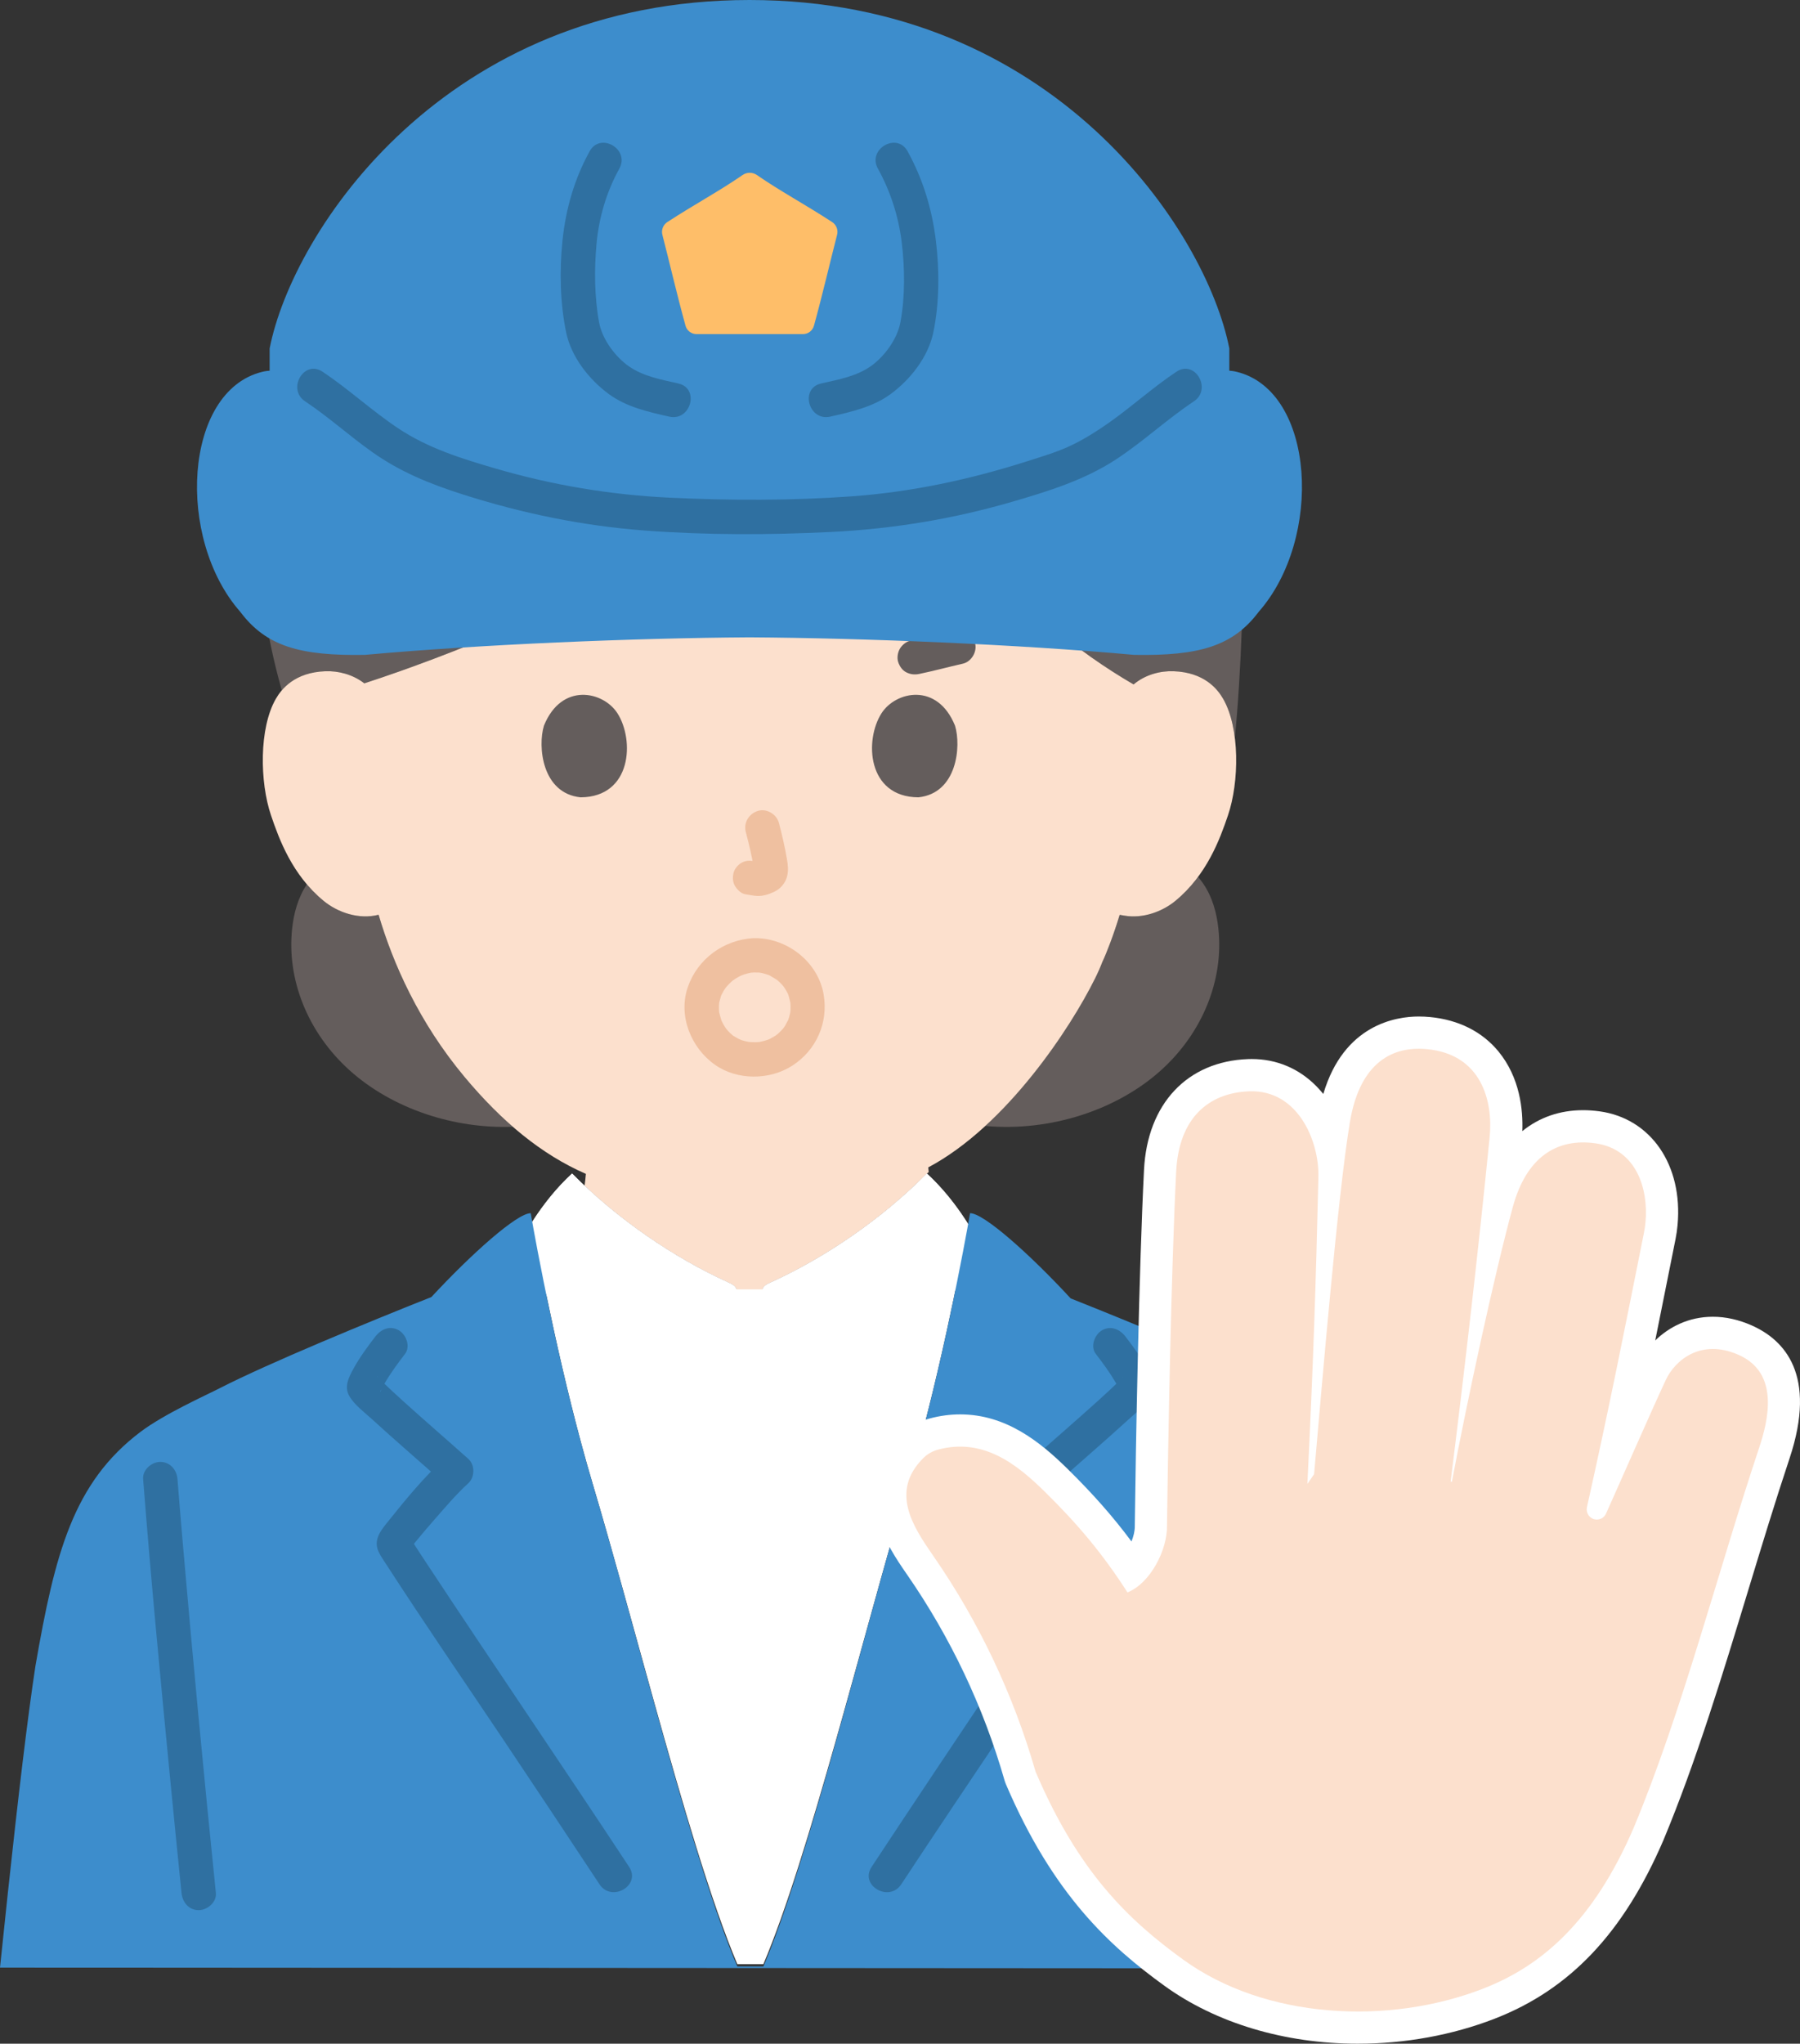 <?xml version="1.0" encoding="UTF-8"?><svg id="b" xmlns="http://www.w3.org/2000/svg" width="251.483" height="285.443" viewBox="0 0 251.483 285.443"><rect x="0" y="0" width="251.483" height="285.443" fill="#333333" stroke="none"/><defs><style>.d{fill:#3d8dcc;}.e{fill:#fff;}.f{fill:none;}.g{fill:#211715;}.h{fill:#fce0cd;}.i{fill:#efc0a0;}.j{fill:#2f70a1;}.k{fill:#645d5c;}.l{fill:#febe69;}</style></defs><g id="c"><path class="k" d="M87.152,80.416c-12.305,6.093-25.161,11.412-36.254,15.022-1.636-1.27-3.662-1.754-5.425-1.692-3.216.113-5.053,1.439-6.105,2.671l-.15-.542c-8.3-30.03,1.227-53.291,15.285-66.75,8.474-8.113,27.571-19.166,49.027-19.166,12.114,0,20.909,2.039,29.166,5.187,14.939,7.828,14.624,7.688,21.463,14.286,10.728,10.35,18.184,28.971,19.371,45.647.37,5.194-.131,19.369-1.007,27.981-.257-2.07-.787-3.988-1.636-5.459-.79-1.369-2.624-3.701-6.936-3.853-1.824-.064-3.931.456-5.587,1.839-7.807-4.551-16.304-11.183-22.052-20.166-3.179-4.968-7.17-13.151-10.011-19.738-9.139,8.229-23.711,17.09-39.15,24.734Z"/><path class="k" d="M168.091,123.397c-.217-.316-.454-.625-.712-.923-.884,1.191-1.935,2.34-3.197,3.372-1.823,1.492-4.506,2.474-7.072,2.041,0,0-.247-.042-.678-.114-.814,2.689-1.819,5.325-2.433,6.604-1.396,3.79-7.702,14.96-16.338,22.887,9.017.816,18.349-2.186,24.567-7.8,5.776-5.216,8.766-12.599,7.998-19.748-.236-2.202-.828-4.413-2.135-6.319Z"/><path class="k" d="M59.529,155.606c-4.036-1.358-7.735-3.45-10.717-6.142-5.776-5.216-8.766-12.599-7.998-19.748.232-2.157.804-4.323,2.056-6.202.696.818,1.481,1.604,2.371,2.333,1.961,1.605,4.917,2.62,7.652,1.918,2.004,6.807,5.633,15.023,12.006,22.651,2.19,2.621,4.429,4.945,6.747,6.96-4.127.151-8.275-.477-12.117-1.769Z"/><path class="h" d="M152.934,136.777c-3.295,6.652-12.263,20.441-23.24,26.269.017.22.035.439.058.658l-.256.205c-6.254,6.34-14.234,11.778-21.866,15.239-.453.205-.957.456-1.103.931-.126.412.065.847.253,1.235h-4.134c.187-.388.379-.823.253-1.235-.146-.475-.651-.726-1.103-.931-6.94-3.147-14.167-7.929-20.123-13.537.078-.548.133-1.1.181-1.658-6.202-2.704-11.717-7.27-16.952-13.537-6.373-7.628-10.002-15.845-12.007-22.653-2.734.705-5.69-.311-7.651-1.915-4.424-3.62-6.26-8.668-7.38-11.968-1.582-4.66-1.682-12.191.675-16.278.79-1.369,2.624-3.701,6.936-3.853,1.763-.062,3.789.422,5.425,1.692,25.012-8.141,58.981-24.969,75.403-39.757,2.841,6.587,6.832,14.769,10.011,19.737,5.751,8.987,14.251,15.62,22.061,20.172,1.649-1.388,3.755-1.908,5.578-1.844,4.312.152,6.146,2.484,6.936,3.853,2.357,4.087,2.257,11.619.675,16.278-1.12,3.3-2.956,8.348-7.38,11.968-1.823,1.492-4.506,2.474-7.072,2.041,0,0-.246-.042-.678-.114-.814,2.689-1.819,5.325-2.433,6.604-.228.619-.587,1.434-1.065,2.4Z"/><path class="f" d="M96.199,140.342c1.283-.677,3.814-2.048,8.908-2.048s7.682,1.438,8.79,2.315"/><path class="i" d="M104.198,116.213c.455,1.736.892,3.5,1.154,5.278l-.086-.638c.031.244.044.484.02.728l.086-.638c-.017.113-.042.219-.08.328l.242-.573c-.034.076-.069.141-.116.211l.375-.486c-.054.066-.106.117-.172.17l.486-.375c-.133.086-.274.155-.418.221l.573-.242c-.23.096-.458.166-.705.206l.638-.086c-.222.026-.439.025-.661-.001l.638.086c-.249-.035-.494-.095-.744-.129-.67-.09-1.239-.115-1.849.242-.498.291-.973.862-1.103,1.434-.14.614-.11,1.304.242,1.849.312.484.835,1.022,1.434,1.103.54.073,1.065.211,1.614.235.829.036,1.603-.214,2.344-.553.909-.415,1.617-1.215,1.859-2.195.204-.828.115-1.569-.025-2.398-.287-1.7-.68-3.385-1.118-5.053-.318-1.214-1.729-2.072-2.952-1.676-1.25.404-2.018,1.651-1.676,2.952h0Z"/><path class="k" d="M75.997,101.348c-.881,2.864-.307,9.453,5.119,10.014,7.172-.043,7.553-8.009,5.139-11.754-1.977-3.067-7.789-4.342-10.258,1.741Z"/><path class="k" d="M133.427,101.348c.882,2.864.307,9.453-5.119,10.013-7.172-.043-7.554-8.009-5.14-11.754,1.976-3.066,7.789-4.342,10.258,1.741Z"/><path class="i" d="M105.281,135.828c.234-.006.467.009.701.007.103-.001.515.059.007-.017.338.051.674.128,1.001.229.131.04.258.088.388.13.616.2-.39-.229.176.081.329.18.638.386.962.573.326.189-.391-.36.078.06.101.091.204.178.303.272.246.233.477.483.688.748-.299-.374-.025-.011.042.091.093.142.181.287.264.436.066.12.124.242.188.363.115.25.115.248,0-.008.037.096.071.194.102.292.107.329.166.663.247.998.091.377-.026-.569.003.054.006.13.017.26.02.39.008.32-.012.637-.041.956.052-.565.021-.136-.018.011-.055.21-.097.421-.161.629-.036.118-.081.232-.117.35-.167.538.188-.256-.005.019-.153.218-.249.493-.391.722-.096.155-.207.3-.305.454.258-.408.129-.155.038-.056-.249.27-.49.537-.767.78-.092.081-.186.159-.281.235.467-.375-.022-.004-.11.054-.234.151-.48.276-.722.412-.124.069-.524.217-.021.025-.117.045-.234.089-.352.13-.363.124-.729.203-1.102.285-.596.132.345-.001-.033.004-.163.002-.327.025-.49.028-.335.008-.668-.012-1.002-.04.096.008.483.094.025-.002-.172-.036-.345-.069-.516-.112s-.339-.089-.506-.145c-.104-.034-.624-.308-.196-.066-.3-.169-.597-.326-.89-.507-.373-.231-.087-.052-.007.012-.159-.127-.312-.263-.459-.404-.098-.094-.193-.191-.286-.29-.05-.054-.476-.573-.146-.139-.205-.27-.388-.559-.552-.856-.099-.179-.189-.362-.274-.547.041.091.149.43.013.005-.105-.329-.191-.652-.275-.986-.11-.437-.025-.075-.012.029-.025-.205-.039-.412-.045-.619-.004-.139-.004-.278,0-.416.006-.203.059-.613-.009-.181.064-.403.177-.786.295-1.175.182-.599-.154.257.022-.076.11-.206.206-.417.325-.619.068-.115.139-.228.212-.338.102-.154.371-.465.102-.155.264-.303.533-.595.835-.861.1-.088.202-.175.307-.258-.426.336.157-.087.251-.146.312-.196.637-.369.974-.521-.515.232.096-.021.177-.048.191-.063.385-.118.581-.165.131-.031.263-.054.395-.084.278-.046.266-.045-.037.001.135-.013.27-.023.405-.028,1.251-.069,2.46-1.055,2.4-2.4-.056-1.241-1.057-2.474-2.4-2.4-4.149.227-7.803,2.873-9.177,6.821-1.392,3.999.424,8.5,3.795,10.872,3.115,2.192,7.646,2.158,10.818.103,3.345-2.167,5.027-5.996,4.358-9.918-.785-4.607-5.185-7.988-9.794-7.877-1.254.03-2.459,1.082-2.4,2.4.057,1.275,1.055,2.432,2.4,2.4Z"/><path class="k" d="M128.436,94.127c2.044-.422,4.058-.973,6.093-1.434,1.226-.278,2.063-1.758,1.676-2.952-.416-1.284-1.639-1.974-2.952-1.676-2.035.461-4.049,1.012-6.093,1.434-.567.117-1.149.615-1.434,1.103-.301.514-.429,1.273-.242,1.849.188.581.548,1.141,1.103,1.434.592.313,1.19.378,1.849.242h0Z"/><path class="d" d="M171.752,48.668C168.529,32.231,147.239,0,104.712,0S40.895,32.231,37.672,48.668v27.692h134.079c0-7.86,0-26.816,0-26.816"/><path class="l" d="M103.746,24.447c-3.269,2.26-6.594,4.02-10.502,6.56-.59.383-.877,1.1-.702,1.781.982,3.806,2.025,8.326,3.233,12.703.192.696.817,1.174,1.539,1.174,3.171,0,11.696,0,14.867,0,.721,0,1.347-.478,1.539-1.174,1.207-4.377,2.25-8.897,3.233-12.703.176-.681-.111-1.398-.702-1.781-3.908-2.54-7.232-4.301-10.502-6.56-.605-.418-1.399-.418-2.004,0Z"/><path class="j" d="M115.994,58.19c2.912-.659,5.96-1.337,8.415-3.134,2.784-2.039,5.274-5.197,5.988-8.627.856-4.111.865-8.673.356-12.825-.54-4.405-1.805-8.594-3.959-12.486-1.496-2.703-5.643-.285-4.145,2.423,1.759,3.178,2.884,6.672,3.329,10.28s.488,7.616-.183,11.211c-.441,2.361-2.258,4.76-4.03,6.041-2.029,1.467-4.506,1.914-7.047,2.489-3.012.682-1.737,5.311,1.276,4.629h0Z"/><path class="j" d="M94.778,53.562c-2.496-.565-4.927-1.008-6.935-2.412-1.823-1.275-3.7-3.714-4.142-6.117-.652-3.546-.685-7.415-.357-10.995.338-3.68,1.401-7.262,3.189-10.496,1.495-2.706-2.648-5.13-4.145-2.423-2.147,3.885-3.344,8.083-3.802,12.486-.432,4.159-.342,8.72.513,12.825.714,3.43,3.203,6.588,5.988,8.627,2.454,1.797,5.502,2.475,8.415,3.134,3.008.681,4.292-3.946,1.276-4.629h0Z"/><path class="d" d="M104.712,72.1c-15.837.077-26.54-.805-43.594-6.753-10.607-3.699-17.739-15.104-24.502-13.408-10.959,2.714-12.061,23.292-3.042,33.52,3.591,4.789,8.312,6.163,17.395,6.007,16.14-1.46,37.504-2.348,53.743-2.45,16.239.103,37.603.991,53.743,2.45,9.083.155,13.803-1.219,17.395-6.007,9.018-10.228,7.917-30.806-3.042-33.52-6.763-1.696-13.895,9.709-24.502,13.408-17.054,5.948-27.756,6.83-43.594,6.753Z"/><path class="j" d="M164.38,51.907c-3.228,2.144-6.111,4.76-9.266,7.006-1.67,1.189-3.408,2.293-5.25,3.197-2.003.983-4.176,1.618-6.296,2.295-8.017,2.561-16.216,4.32-24.618,4.923s-16.995.585-25.427.181c-8.232-.394-16.29-1.744-24.205-4.047-4.811-1.4-9.507-2.853-13.707-5.653-3.664-2.443-6.898-5.466-10.565-7.902-2.58-1.714-4.987,2.442-2.423,4.145,3.282,2.18,6.211,4.846,9.427,7.119,3.879,2.742,8.03,4.423,12.533,5.862,8.304,2.654,16.818,4.415,25.517,5.067,8.607.645,17.378.624,25.997.2s17.04-1.809,25.289-4.21c5.046-1.468,10.092-3.021,14.523-5.918,3.798-2.484,7.119-5.612,10.895-8.12,2.561-1.701.16-5.86-2.423-4.145h0Z"/><path class="e" d="M91.375,237.681c-2.949-10.564-5.87-21.369-8.573-30.442-4.278-14.361-7.447-30.999-8.447-36.58,1.556-2.426,3.409-4.761,5.574-6.75,6.254,6.34,14.234,11.778,21.866,15.239.453.205.957.456,1.103.931h3.628c.146-.475.651-.726,1.103-.931,7.632-3.461,15.611-8.899,21.866-15.239,2.257,2.075,4.176,4.525,5.772,7.062-1.064,5.866-4.188,22.165-8.389,36.268-6.359,21.341-13.924,52.265-20.224,67.099h-3.639c-3.616-8.528-7.653-22.372-11.64-36.657Z"/><path class="e" d="M120.308,198.077c7.021-6.978,11.62-15.43,16.807-23.872-1.886-3.638-4.411-7.346-7.62-10.296-6.254,6.34-14.234,11.778-21.866,15.239-.453.205-.957.456-1.103.931-.126.412.065.847.253,1.235.283.587,2.174,2.966,4.523,5.84,3.077,3.765,6.941,8.379,9.007,10.923Z"/><path class="e" d="M89.116,198.077c-7.021-6.978-11.62-15.43-16.807-23.872,1.886-3.638,4.411-7.346,7.62-10.296,6.254,6.34,14.234,11.778,21.866,15.239.453.205.957.456,1.103.931.126.412-.065.847-.253,1.235-.283.587-2.174,2.966-4.523,5.84-3.077,3.765-6.941,8.379-9.007,10.923Z"/><path class="d" d="M209.126,274.943c-1.434-13.36-3.569-35.098-4.667-42.268-2.7-15.684-5.261-25.584-14.666-32.694-3.372-2.532-9.078-5.073-11.135-6.131-6.734-3.416-20.349-9.041-29.072-12.504-5.671-6.14-12.126-11.903-14.055-11.903-.663,3.827-3.995,22.162-8.653,37.797-6.359,21.341-13.924,52.581-20.224,67.415h-3.639c-6.29-14.834-13.855-46.074-20.214-67.415-4.658-15.635-8-33.97-8.653-37.797-1.909,0-8.252,5.646-13.878,11.714-8.713,3.452-22.686,9.213-29.496,12.692-2.057,1.058-7.763,3.6-11.135,6.131-9.424,7.11-11.966,17.01-14.686,32.694-1.098,7.17-2.423,18.355-3.857,31.715l-1.096,10.425,209.126.127Z"/><path class="j" d="M52.444,186.668c-1.093,1.424-2.175,2.881-3.04,4.459-.651,1.187-1.362,2.53-.612,3.839.721,1.258,2.117,2.281,3.164,3.239,3.317,3.033,6.731,5.957,10.082,8.952v-3.394c-2.776,2.533-5.268,5.551-7.61,8.481-1.078,1.349-2.4,2.747-1.493,4.571.309.622.721,1.201,1.097,1.782,5.367,8.296,10.976,16.441,16.473,24.652,4.437,6.629,8.861,13.268,13.251,19.929,1.692,2.569,5.851.167,4.145-2.423-9.444-14.333-19.13-28.503-28.578-42.832-.54-.819-1.081-1.639-1.606-2.467-.155-.245-.3-.499-.459-.741-.312-.473.007-.095.051.204v1.276c-.188.72-.094.289.184-.127.364-.544-.154.181.143-.193.129-.162.258-.324.388-.485.845-1.044,1.722-2.062,2.606-3.072,1.539-1.757,3.075-3.584,4.804-5.161.92-.84.936-2.558,0-3.394-3.026-2.704-6.1-5.353-9.112-8.072-1.153-1.041-2.287-2.096-3.39-3.189-.273-.271-.341-.538.02.063.896,1.493-.283,2.407.373,1.411.149-.226.257-.487.392-.722.841-1.462,1.847-2.826,2.873-4.162.79-1.029.159-2.687-.861-3.284-1.237-.723-2.492-.171-3.284.861h0Z"/><path class="j" d="M153.092,189.09c.99,1.29,1.959,2.605,2.783,4.01.142.242.281.487.411.736.094.179.184.361.269.544l.189-1.838c.095-.203.401-.44.006-.042-1.094,1.102-2.237,2.149-3.39,3.189-3.013,2.719-6.087,5.368-9.112,8.072-.938.838-.916,2.554,0,3.394,1.731,1.588,3.272,3.419,4.816,5.185.873.998,1.738,2.004,2.572,3.034.164.202.327.405.487.611-.398-.51.026.033.099.142.074.109.156.283.253.372.028.044.054.09.078.136-.184-.325-.276-.674-.277-1.049l.328-1.211-.011.016,1.434-1.103-.021.006h1.276l-.031-.005,1.059,4.011c-.471.312-.617.424-.436.337l-1.849.242.007.002-1.676-1.676.002.009v-1.276c.141-.683.307-.587.082-.256-.149.22-.277.457-.419.682-.483.768-.982,1.525-1.481,2.283-1.757,2.67-3.54,5.324-5.321,7.978-4.919,7.334-9.845,14.663-14.744,22.011-2.912,4.368-5.817,8.741-8.706,13.124-1.705,2.586,2.45,4.994,4.145,2.423,9.51-14.425,19.272-28.682,28.771-43.113.945-1.436,2.653-3.294,2.3-5.14-.15-.784-.92-1.492-1.676-1.676-.91-.222-1.726.042-2.392.654-1.243,1.142-.724,3.716,1.059,4.011,2.496.413,3.802-2.008,2.532-4.011-.757-1.194-1.759-2.284-2.672-3.36-1.966-2.317-3.951-4.727-6.195-6.784v3.394c3.351-2.995,6.765-5.919,10.082-8.952,1.046-.957,2.421-1.969,3.151-3.217.772-1.32.062-2.659-.598-3.86-.867-1.577-1.947-3.034-3.04-4.459-.788-1.027-2.065-1.574-3.284-.861-1.011.591-1.655,2.249-.861,3.284h0Z"/><path class="g" d="M183.25,270.075c2.019-19.934,3.931-39.88,5.658-59.842.299-3.459.593-6.92.863-10.381.101-1.294-1.175-2.4-2.4-2.4-1.383,0-2.299,1.102-2.4,2.4-1.334,17.057-2.975,34.093-4.628,51.122-.618,6.368-1.249,12.735-1.893,19.101-.131,1.291,1.197,2.4,2.4,2.4,1.407,0,2.269-1.105,2.4-2.4h0Z"/><path class="j" d="M19.996,206.583c1.095,14.059,2.439,28.102,3.804,42.137.508,5.224,1.028,10.448,1.56,15.67.132,1.289,1.009,2.4,2.4,2.4,1.196,0,2.532-1.103,2.4-2.4-1.676-16.43-3.248-32.873-4.663-49.328-.243-2.826-.481-5.652-.701-8.479-.101-1.292-1.031-2.4-2.4-2.4-1.221,0-2.501,1.101-2.4,2.4h0Z"/><path class="e" d="M189.716,285.443c-10.223,0-19.826-2.876-27.039-8.097-7.604-5.504-15.549-12.724-22.137-28.146-.073-.171-.136-.347-.188-.526-2.952-10.288-7.539-19.967-13.633-28.767-2.711-3.915-8.354-12.062-.865-19.48,1.109-1.1,2.509-1.9,4.047-2.312,1.417-.378,2.843-.569,4.243-.569,6.398,0,11.153,3.825,14.961,7.566,3.54,3.479,6.389,6.7,8.977,10.183.286-.711.468-1.451.463-2.102,0,0,0-.206.003-.289.14-11.299.583-35.642,1.284-49.508.466-9.236,6.042-15.165,14.55-15.474.168-.006.335-.009.5-.009,3.483,0,6.621,1.327,9.073,3.838.329.337.637.686.927,1.046,2.87-9.696,10.134-10.822,13.337-10.822.516,0,1.048.026,1.582.077,3.977.379,7.28,2.039,9.552,4.801,3.006,3.655,3.449,8.156,3.333,11.13,2.352-1.908,5.231-2.925,8.494-2.925.751,0,1.529.056,2.312.163,7.174.992,11.651,7.523,10.885,15.883-.061.66-.156,1.321-.284,1.964l-.526,2.632c-.808,4.047-1.561,7.819-2.309,11.517,1.922-1.861,4.638-3.307,8.051-3.307,1.782,0,3.599.403,5.402,1.198,4.576,2.019,9.212,6.885,5.307,18.604-1.984,5.951-3.901,12.257-5.755,18.354-3.593,11.813-7.308,24.029-11.857,34.939-5.575,12.961-13.073,20.878-23.617,24.959-5.875,2.275-12.469,3.478-19.072,3.478Z"/><path class="h" d="M229.896,170.695c-.047.513-.12,1.014-.216,1.493-2.719,13.611-4.81,24.203-7.963,38.32-.172.771.319,1.542,1.093,1.701.647.132,1.297-.195,1.568-.797,2.19-4.861,6.237-14.132,8.357-18.679,1.279-2.744,4.907-5.823,10.158-3.506,5.79,2.554,4.153,9.168,2.855,13.065-5.812,17.436-10.687,36.654-17.497,52.984-5.666,13.173-12.935,19.339-21.088,22.496-13.218,5.118-30.365,4.243-41.847-4.068-7.735-5.599-14.647-12.246-20.638-26.268-3.075-10.716-7.912-20.923-14.26-30.088-2.82-4.071-6.153-9.009-1.397-13.721.563-.558,1.277-.957,2.044-1.162,6.283-1.677,10.961,2.002,14.886,5.86,4.573,4.495,8.075,8.636,11.572,14.085,3.219-1.293,5.574-5.953,5.522-9.307v.041c.144-11.62.595-35.909,1.282-49.519.38-7.514,4.557-10.998,10.219-11.203,6.767-.245,9.77,6.906,9.651,11.975-.366,15.509-.72,26.073-1.539,42.86l.937-1.356c1.023-11.574,3.313-39.191,5.021-49.273,1.256-7.418,5.192-10.623,10.76-10.093,7.599.724,9.248,7.24,8.746,12.284-1.537,15.435-3.368,31.44-5.448,48.116l.173.022c2.062-10.963,5.925-28.906,8.51-38.376,1.902-6.967,6.132-9.643,11.519-8.898,5.792.801,7.441,6.42,7.021,11.015Z"/></g></svg>
